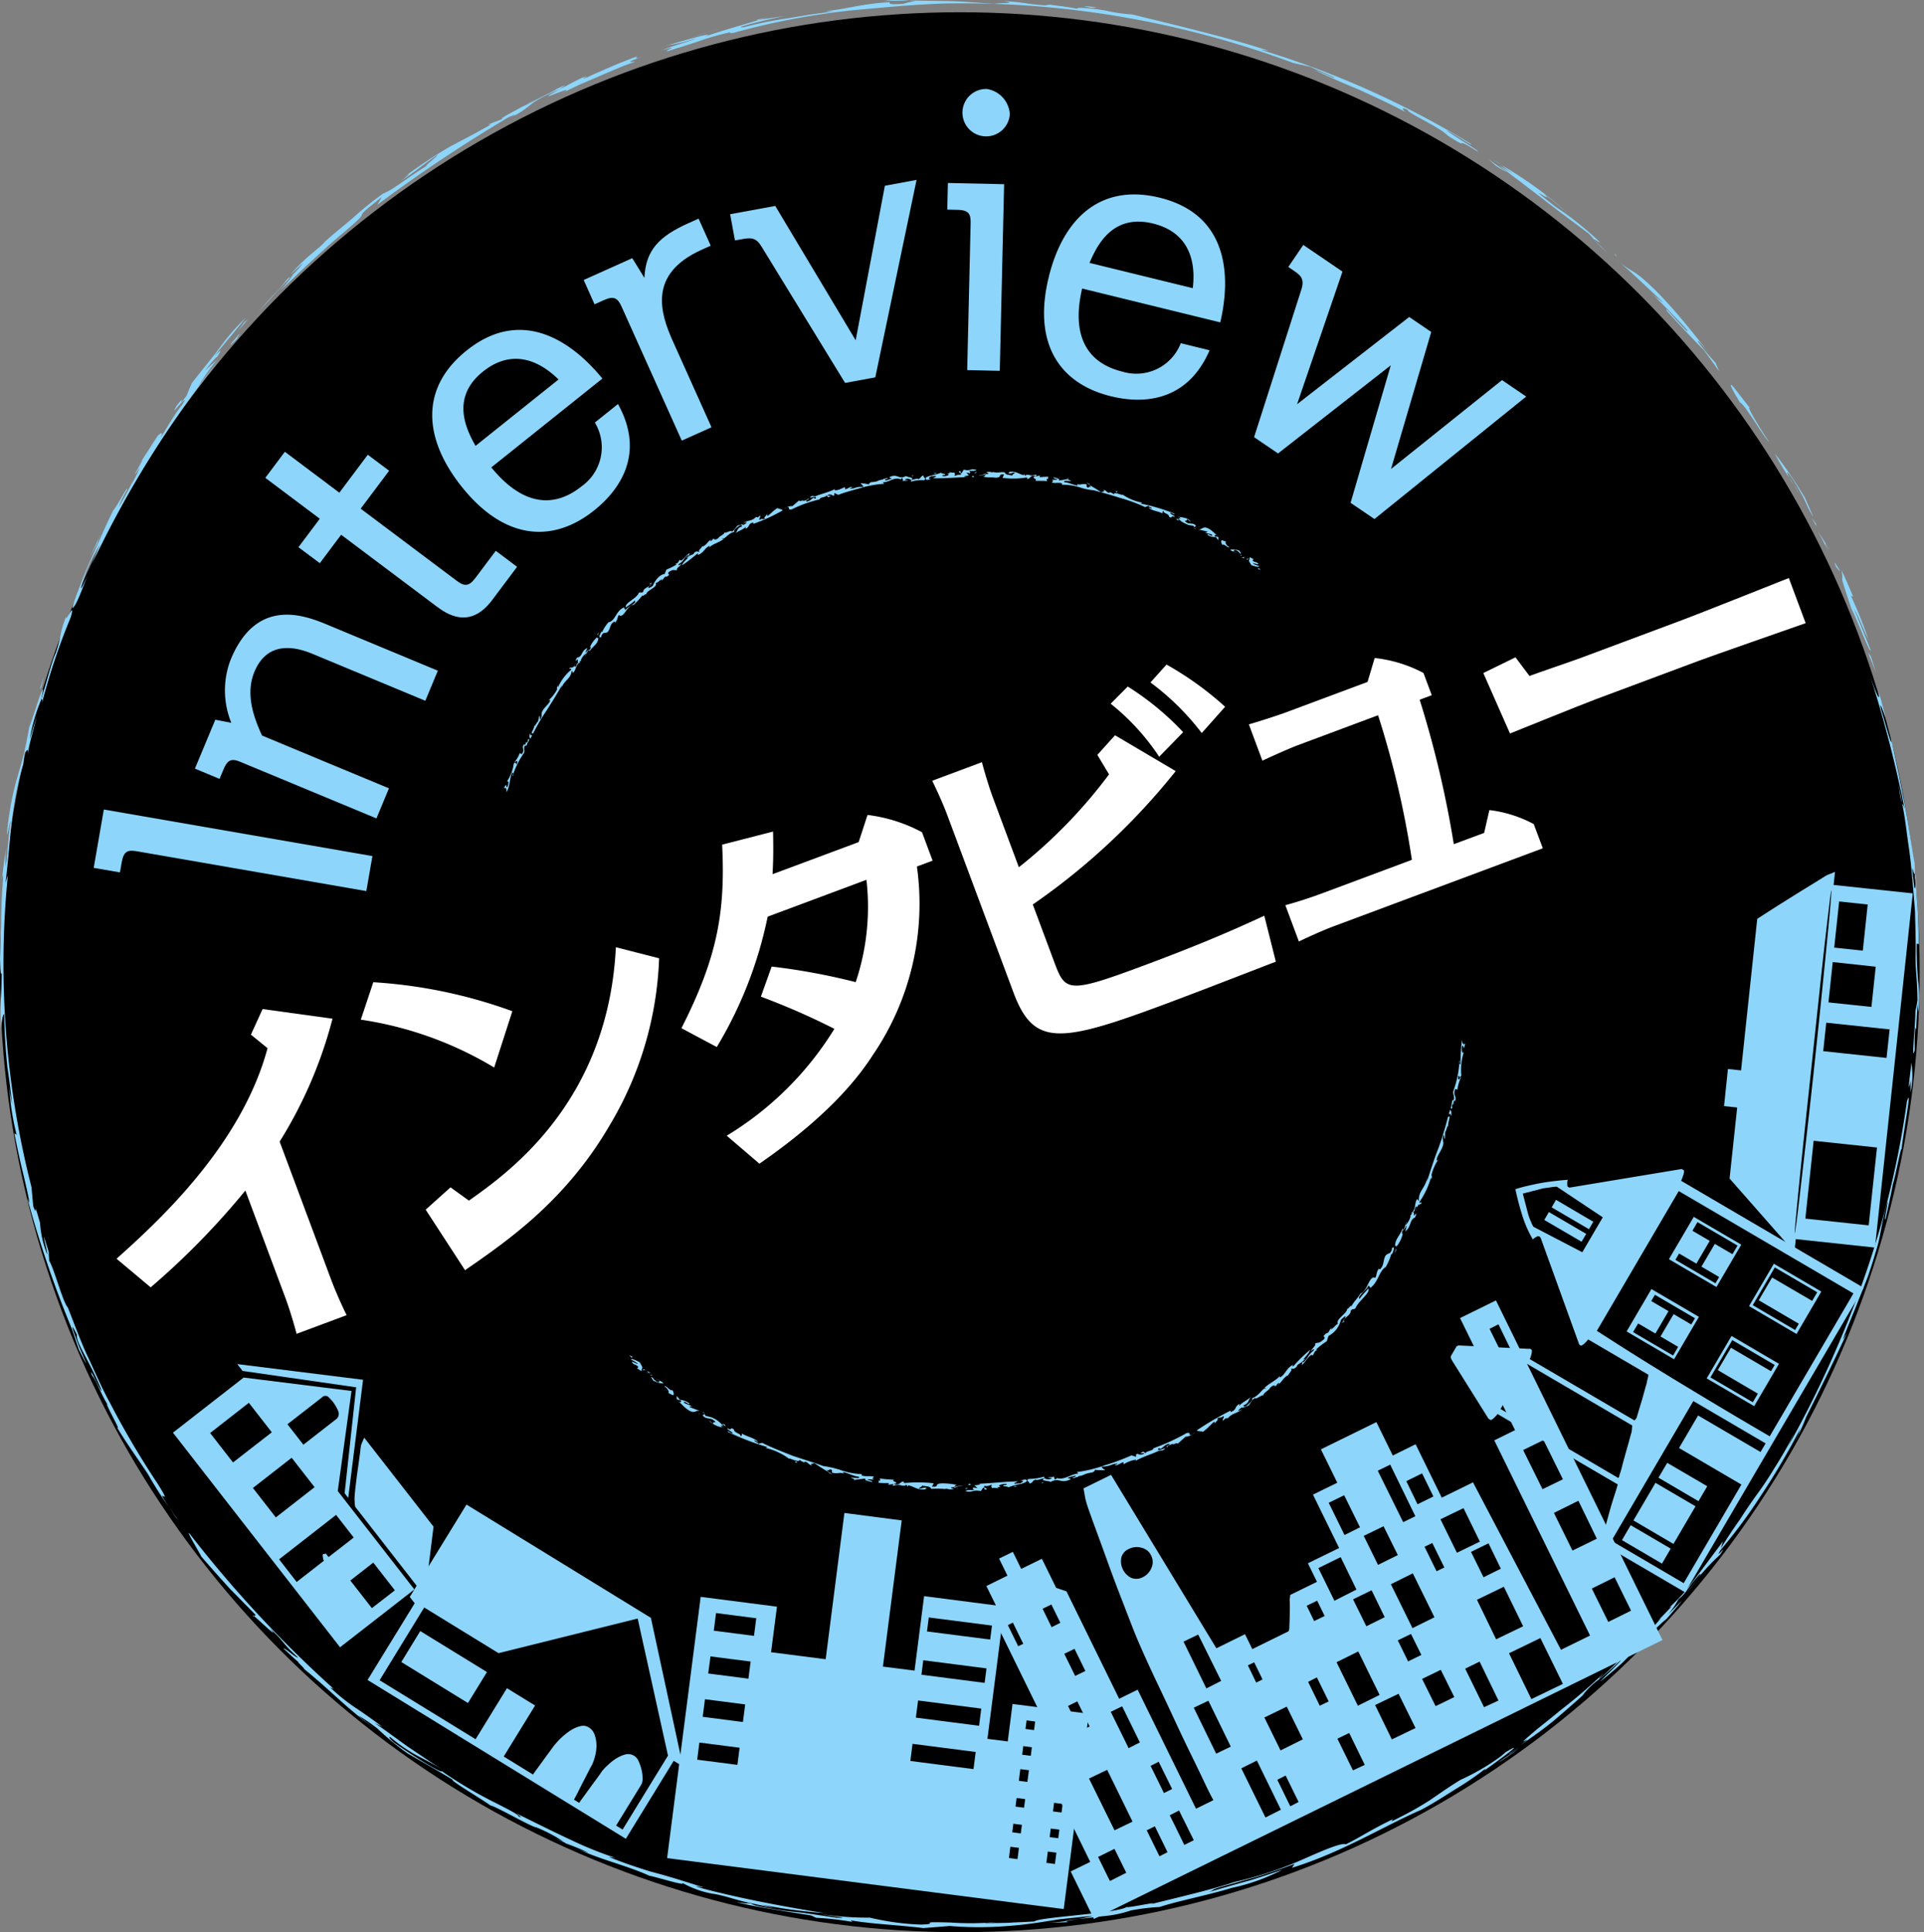 <svg height="148.943" viewBox="0 0 148.334 148.943" width="148.334" xmlns="http://www.w3.org/2000/svg" xmlns:xlink="http://www.w3.org/1999/xlink"><rect x="0" y="0" width="148.334" height="148.943" fill="#808080" stroke="none"/><clipPath id="a"><path d="m0 0h148.334v148.617h-148.334z"/></clipPath><circle cx="74" cy="74.944" r="74"/><g clip-path="url(#a)"><g fill="#8dd5fa"><path d="m8.005 62.4 20.707 3.59-.469 2.7-17.67-3.066c-.7-.123-1.035-.036-1.186.837l-.139.788-2.024-.349z"/><path d="m33.756 51.7-.964 2.319-8.571-3.564c-.818-.339-3.455-1.436-4.606 1.332-.713 1.714-.047 3.536.587 4.912l9.784 4.069-.964 2.319-10.444-4.34c-.659-.274-1-.264-1.343.554l-.308.739-1.9-.791 1.573-3.769 1.232.235a6.6 6.6 0 0 1 -.036-4.9c2.039-4.9 5.838-3.324 7.5-2.634z"/><path d="m28.356 35.053 1.644 1.234-2.194 2.924 7.4 5.553c.571.429.926.48 1.439-.205l1.577-2.1 1.644 1.234-1.919 2.558c-1.748 2.33-3.541 1.057-4.34.456l-7.307-5.486-1.644 2.193-1.648-1.234 1.646-2.193-4.2-3.153 1.508-2.01 4.2 3.153z"/><path d="m37.878 36.03c.807.964 3.535 4.2 6.97 1.449a3.681 3.681 0 0 0 1.013-4.908l1.784-1.427c2.148 3.878.07 6.675-1.826 8.191-3.278 2.622-6.992 2.228-10.22-1.812-2.87-3.591-3.325-7.544.379-10.506 5.218-4.174 9.569 1.088 10.464 2.164zm5.184-6.779c-.588-.554-2.969-2.893-5.823-.609-2.543 2.033-1.255 4.513-.577 5.728z"/><path d="m48.747 19.9.935 1.521c.089-2.168 1.182-3.222 3.37-4.206l.807-.362.936 2.084-.7.317c-4.168 1.871-3.183 4.9-2.212 7.065l2.972 6.617-2.293 1.029-4.635-10.318c-.293-.65-.578-.868-1.359-.517l-.73.328-.838-1.876z"/><path d="m59.77 15.874 6.2 10.355 2.251-11.911 2.443-.45-3.181 15.22-2.33.429-6.429-10.489c-.42-.707-.8-.724-1.5-.595l-.562.1-.371-2.021z"/><path d="m77.414 14.2-.335 14.386-2.511-.057.264-11.3c.015-.715-.121-1.031-1-1.052l-.8-.018.048-2.055zm.439-5.388a1.828 1.828 0 1 1 -1.781-1.955 2.092 2.092 0 0 1 1.781 1.953"/><path d="m83.428 22.241c-.271 1.227-1.166 5.36 3.106 6.406a3.676 3.676 0 0 0 4.5-2.191l2.223.544c-1.761 4.067-5.244 4.125-7.6 3.548-4.078-1-6.033-4.182-4.8-9.2 1.094-4.466 3.947-7.236 8.552-6.109 6.49 1.589 4.976 8.246 4.671 9.612zm8.532-.028c.08-.8.478-4.115-3.071-4.984-3.161-.775-4.341 1.759-4.89 3.035z"/><path d="m103.5 20.936-3.5 10.223 8.644-6.725 1.7 1.156-3.1 10.559 8.556-6.849 1.865 1.269-11.7 9.442-1.841-1.251 3.1-10.6-8.692 6.795-1.847-1.255 3.659-11.425c.253-.828-.125-1.085-.621-1.423l-.4-.272 1.155-1.7z"/><path d="m27.1 107.222-1.06 7.714 5.906 7.584-5.73 4.46-12.882-16.544 5.453-4.249zm-10.9 3.242 1.765 2.268 2.989-2.323-1.767-2.274zm10.647 5-.277-.363.888-8.161-8.758-1.263-.41-.528 9.7 1.209zm-7.347-.764 1.765 2.268 2.989-2.329-1.767-2.268zm2.017 5.5 1.355 1.745 2.1-1.639a.56.56 0 0 1 -.071-.234 1.924 1.924 0 0 1 -.023-.226c.007-.031.043-.054.11-.059a.367.367 0 0 0 .131-.034l.214.273 1.937-1.506-1.358-1.745zm3.839-12.479a.358.358 0 0 0 -.536 0l-2.658 2.067 1.227 1.577 2.463-1.919a.538.538 0 0 0 .212-.7 3.24 3.24 0 0 0 -.367-.644c-.075-.1-.187-.221-.341-.382m1.653 14.114 1.661 2.128 1.772-1.373-1.663-2.137zm6.416-4.151-.669 5.366-5.364-6.89a1.242 1.242 0 0 1 -.045-.345 2.526 2.526 0 0 1 -.007-.462c.019-.284.057-.64.111-1.085s.115-.881.176-1.316.115-.812.155-1.143a2.183 2.183 0 0 1 .09-.512l.208-.474z"/><path d="m31.59 123.1 4.374-7.121 14.218 8.733 2.473 11.456-.714-.436-3.691 6.011-19.913-12.243 3.634-5.914zm-2.324 6.423 7.4 4.543 2.417-3.932 2.17 1.335-2.417 3.931 2.257 1.389c.054-.082.164-.241.338-.478s.351-.478.536-.735.367-.5.539-.738.3-.4.385-.487a4.672 4.672 0 0 1 .456-.466 5.36 5.36 0 0 1 .647-.5 2.4 2.4 0 0 1 .73-.32.823.823 0 0 1 .654.079 1.09 1.09 0 0 1 .471.59 2.558 2.558 0 0 1 .136.785 3.094 3.094 0 0 1 -.1.816 3.87 3.87 0 0 1 -.24.706c-.065.1-.162.286-.293.545s-.27.53-.416.81-.28.557-.413.816-.223.428-.273.512l.406.25c.047-.083.162-.244.334-.478s.351-.482.536-.737.367-.5.539-.731.289-.41.354-.509a4.713 4.713 0 0 1 .466-.481 3.848 3.848 0 0 1 .647-.5 2.515 2.515 0 0 1 .693-.3.868.868 0 0 1 1.016.539 3.813 3.813 0 0 1 .221.647 2.679 2.679 0 0 1 .079.672.9.9 0 0 1 -.1.471l-1.941 3.158.5.305 3.5-5.7-2.338-10.566-10.728 2.669-5.729-3.52zm8.278-.633-1.467 2.387-5.138-3.16 1.461-2.387z"/><path d="m54.02 123.092 5.88.757-.453 3.512 4.209.54 1.444-11.275 4.419.573-1.448 11.269 2.437.31.737-5.741 6.193.8-1.31 10.2 1.565.2.37-2.888 5.881.753-1.933 15.058-30.579-3.927zm-.1 11.231-.169 1.321 3.1.4.17-1.321zm.431-3.339-.174 1.355 3.1.4.174-1.355zm.425-3.3-.176 1.316 3.1.4.172-1.321zm.429-3.342-.175 1.358 3.1.4.174-1.358zm15.149 10.08-.169 1.321 4.868.627.171-1.321zm.427-3.341-.17 1.321 4.872.627.169-1.323zm.4-3.1-.14 1.114 4.87.629.144-1.116zm.424-3.3-.137 1.078 4.871.625.138-1.078zm6.29 17.676-.111.87.661.083.11-.87zm.23-1.775-.086.659.661.087.085-.662zm.252-1.984-.085.661.66.086.086-.661zm.287-2.225-.117.9.66.082.119-.9zm.228-1.776-.086.663.662.087.086-.66zm.254-1.984-.086.662.661.089.086-.661zm1.637 10.113-.111.871.659.087.114-.872zm.228-1.772-.086.661.661.083.087-.662zm.256-1.983-.087.662.662.082.084-.661zm.284-2.224-.115.9.661.082.115-.9zm.226-1.778-.083.662.662.086.082-.661zm.257-1.982-.086.661.659.083.087-.661z"/><path d="m84.054 143.524-4.543-9.259 1.427-.7-4.058-8.281.266-.791-1.1-2.235 1.625-.8-.645-1.316 1.062-.517.645 1.313 1.594-.78 1.1 2.24.794.269 4.062 8.281 1.425-.7 4.5 9.174 1.341-.658c-.164-.289-.4-.756-.7-1.389s-.645-1.355-1.029-2.135c-.392-.8-.8-1.655-1.213-2.546s-.811-1.742-1.192-2.54-.717-1.515-1.008-2.158-.5-1.118-.631-1.427c-.176-.4-.392-.936-.651-1.608s-.535-1.39-.832-2.155-.591-1.558-.882-2.365-.561-1.544-.809-2.221-.46-1.255-.629-1.74a8.832 8.832 0 0 1 -.295-.949l-.143-.8 2.124-1.042 8.12 13.368 2.207-1.085.564 1.147 2.769-1.359c.018-.007.038-.036.056-.1a.423.423 0 0 0 .029-.153c0-.043 0-.178.012-.4s.013-.455.018-.7.009-.478.006-.7-.009-.36-.018-.425a.78.78 0 0 0 .036-.206c.007-.085.018-.131.036-.142l2.041-1-.7-1.429 2.407-1.175-2.017-4.117 1.875-.919-1.264-2.572 4.279-2.1 1.264 2.576 1.761-.868 2.016 4.117 2.407-1.181 6.784 12.909 2.24-1.1-7.383-15.046 1.6-.787-4.24-8.639 2.77-1.36 12.839 26.18-43.832 21.5-1.795-3.665zm-5.554-16.624.39-.188-.8-1.632-.386.193zm2.576-1.47.674-.338-.692-1.41-.678.33zm2.216 7.994.714-.341-.95-1.934-.715.354zm-.4-4.237.786-.38-.837-1.707-.789.384zm3.034 11.9 1.39-.669-1.957-3.991-1.4.67zm-.355 3.911 1.262-.637-.912-1.843-1.262.625zm1.647-23.369a1.045 1.045 0 0 0 .892-.056 1.347 1.347 0 0 0 .659-.705 1.1 1.1 0 0 0 -.02-.963 1.085 1.085 0 0 0 -.747-.6 1.348 1.348 0 0 0 -.963.09 1.016 1.016 0 0 0 -.59.67 1.438 1.438 0 0 0 .769 1.566m-.205 13.125.867-.443-1.367-2.782-.877.424zm2.379 8.335.62-.317-.977-1.995-.627.31zm.343-4.876.632-.31-1.036-2.1-.625.316zm1.572 4 .73-.365-1.137-2.287-.715.365zm1.7-12.063 1.14-.583-1.771-3.569-1.129.546zm.755 5.026 1.127-.539-1.726-3.539-1.127.539zm3.088-5.478.487-.241-.643-1.318-.487.232zm.713 10.4 1.189-.6-1.852-3.788-1.2.6zm1.913-.864.642-.331-1-2.037-.642.325zm-.75-4.306 1.717-.854-1.239-2.52-1.725.837zm2.59-9.971.81-.391-.578-1.18-.806.391zm.433 6.525.686-.33-.91-1.852-.674.343zm1.908-13.158 1.194-.594-1.22-2.471-1.193.581zm-.779 5.068 1.7-.863-1.218-2.5-1.717.846zm1.808 8.09 1.676-.83-1.643-3.352-1.676.83zm-.379 4.983.911-.422-1.2-2.459-.911.439zm1.033-11.107 1.415-.7-1.009-2.075-1.43.7zm.9-4.731 1.527-.756-1.1-2.223-1.527.741zm1.065 13.452 1.826-.877-1.307-2.64-1.808.868zm.875-16.746.938-.458-1.938-3.977-.958.469zm.38 10.733 1.022-.5-.8-1.613-1.017.492zm.338-2.563 1.693-.838-1.668-3.385-1.692.838zm.39-9.55 1.221-.6-.872-1.781-1.216.6zm1.466 5.163.6-.288-.928-1.888-.6.288zm-.074 10.4 1.441-.7-1.042-2.1-1.44.7zm1.644-11.825 1.768-.857-1.26-2.581-1.777.857zm2.091 11.906 1.111-.515-1.454-3-1.111.545zm-.04-10.016 1.336-.661-.952-1.956-1.349.661zm1.672-16.7.678-.339-1.2-2.461-.685.346zm2.017 26.092 2.43-1.173-1.736-3.532-2.418 1.173zm-2.718-4.61 2.083-1.005-1.488-3.046-2.072 1.005zm3.577-11.571 1.571-.763-1.494-3.025-1.571.771zm2.309 4.732 1.878-.916-1.42-2.924-1.887.935zm2.761 5.5 1.756-.869-1.269-2.574-1.756.87z"/><path d="m123.28 119.52c0-.052.025-.165.061-.349a1.516 1.516 0 0 1 .094-.33c.043-.164.125-.455.248-.872s.248-.866.377-1.344.266-.924.4-1.334.219-.7.261-.864l-9.262-5.427a1.692 1.692 0 0 1 -.232.252.786.786 0 0 1 -.29.215l-.089-.055-.09-.051-2.815-4.494c-.093-.16-.118-.284-.068-.367s.111-.19.194-.329.146-.255.194-.334c.059-.1.178-.14.356-.117l5.295.257c.01-.02.046-.014.107.022s.083.064.076.082a.9.9 0 0 1 -.04.342 1.447 1.447 0 0 1 -.118.341l8.08 4.732a.765.765 0 0 1 .079-.1.577.577 0 0 0 .075-.1c.027-.09.08-.257.151-.5s.151-.5.234-.775.155-.548.227-.805.122-.444.161-.555a4.25 4.25 0 0 1 .094-.433c.039-.168.05-.25.032-.265l-4.63-2.715a1.7 1.7 0 0 1 -.228.255.771.771 0 0 1 -.293.216.275.275 0 0 1 -.108-.025.239.239 0 0 1 -.071-.081l-2.962-8.195a.537.537 0 0 0 -.1-.106.274.274 0 0 1 -.107-.02.9.9 0 0 0 -.205.1.775.775 0 0 0 -.193.15 8.846 8.846 0 0 1 -.823-1.883c-.212-.676-.384-1.342-.521-1.991.3-.1.631-.187.992-.27s.724-.16 1.082-.223.717-.107 1.066-.147.649-.068.9-.084a.6.6 0 0 0 -.039.242 1.117 1.117 0 0 0 .009.23.109.109 0 0 0 .041.067l.032.018c.081.045.126.059.139.037l8.6-1.426.09.053.09.056a.881.881 0 0 1 -.072.4 2.533 2.533 0 0 1 -.153.4l14.072 8.245-13.757 23.482-6.175-3.614zm1.486-5.591c.013-.02.031-.05.052-.09.036-.061.045-.1.026-.109a5.726 5.726 0 0 0 .219-.728q.129-.49.282-1.034c.1-.361.2-.692.279-.992s.14-.5.165-.594c.014-.072.03-.24.047-.5l-8.109-4.752-2.038 3.48zm-2.776-17.4 1.579-2.694-3.538-2.356a1.968 1.968 0 0 0 -.45.041c-.28.038-.5.067-.643.09l-1.535.4.4 1.536a4.038 4.038 0 0 0 .224.617 2.133 2.133 0 0 0 .193.4zm-2.576-3.1 2.878 1.684-.358.606-2.874-1.679zm.55-.94 2.876 1.688-.336.575-2.876-1.684zm9.768 14.237q3.315 2.014 6.707 3.99l6.454-11.013-13.467-7.889-6.313 10.772q3.3 2.137 6.619 4.14m.075 15.312 4.45-7.6-4.809-2.818 1.47-2.509 4.813 2.816.392-.663-5.572-3.264-6.311 10.772zm-4.088-4.471 3.087 1.809-.672 1.154-3.087-1.81zm1.6-18.2 3.663 2.142-1.916 3.269-3.659-2.145zm1.671 5.122.39-.667-1.36-.8 1.01-1.723 1.362.8.284-.482-3.087-1.807-.284.483 1.333.778-1.012 1.725-1.331-.778-.39.667zm-1.358 9.814 3.087 1.81-1.7 2.9-3.087-1.811zm.906-1.542 3.085 1.805-.674 1.153-3.087-1.811zm2.046-18.961 3.662 2.142-1.915 3.269-3.663-2.146zm1.671 5.122.284-.482-1.362-.8 1.028-1.754 1.362.793.392-.663-3.088-1.81-.391.667 1.333.778-1.028 1.756-1.333-.78-.283.487zm1.24 4.059 3.659 2.148-1.912 3.265-3.663-2.142zm1.641 5.11.39-.663-3.088-1.812 1.014-1.725 3.084 1.808.284-.482-3.267-1.916-1.684 2.874zm1.621-10.677 3.661 2.146-1.912 3.269-3.663-2.146zm1.641 5.111.284-.485-3.088-1.808 1.028-1.754 3.088 1.8.392-.663-3.271-1.915-1.7 2.91z"/><path d="m138.45 95.517-.106 1.012-5-5.682.586-5.474-1.012-.112.3-2.859 1.012.11 1.247-11.684c.785-.505 1.452-.936 2.009-1.283s1.129-.71 1.718-1.071 1.077-.661 1.454-.9a1.831 1.831 0 0 1 .39-.193 4.271 4.271 0 0 0 .426-.179l-.107 1.013 6.1.649-2.912 27.306zm2.66-26.4q-.111.891-.333 2.792c-.146 1.262-.314 2.782-.5 4.549q-.28 2.61-.577 5.4c-.2 1.858-.392 3.663-.577 5.4s-.341 3.253-.465 4.522-.211 2.2-.261 2.793-.041.646.032.161c.1-.647.218-1.641.371-2.976s.33-2.85.521-4.547.39-3.475.587-5.333q.3-2.826.556-5.374c.172-1.695.323-3.217.453-4.554s.219-2.334.264-2.987c.032-.489.005-.438-.068.148m2.956 25.345.64-6-4.883-.521-.64 6zm1.377-12.906.237-2.2-4.885-.516-.234 2.194zm-1.165-3.932.331-3.1-3.314-.358-.331 3.109zm-.665-4.338.377-3.558-2.2-.234-.381 3.558z"/><path d="m144.632 51.852-.388-1.232-.232-.345z"/><path d="m142.874 45.986c-.294-.676-.565-1.361-.9-2.016.237 1.274-.333-.331.758 2.939.542 1.084 1.479 3.579 1.484 3.206-.3-.817-.806-1.989-1.278-3.184.3.472.792 1.763 1.1 2.35a30.105 30.105 0 0 0 -1.338-3.351z"/><path d="m141.559 43.708c.134.162.271.332.3.283-.136-.167-.649-1.116-.3-.283"/><path d="m140.967 42.509c-.577-1.267.11-.031.067-.162-.289-.449-.55-.91-.866-1.341.3.485.531 1 .8 1.5"/><path d="m138.3 37.376-.35-.554a2.586 2.586 0 0 0 .35.554"/><path d="m136.82 34.938a15.8 15.8 0 0 0 1.126 1.885l-.035-.082c-.358-.716.148-.143.774.987.687 1.162.489 1.135 1.121 2.121l-.648-1.473a35.377 35.377 0 0 0 -2.338-3.438"/><path d="m138.3 37.376.393.645a4.28 4.28 0 0 0 -.393-.645"/><path d="m139.675 39.933.362.622-.028-.18z"/><path d="m134.148 31.026c.387.125 1.906 2.806 2.233 3.036-1.036-1.567-1.77-2.882-1.459-2.6l-1.284-1.641c-.467-.511-.059.284.51 1.209"/><path d="m132.057 27.5c-.1-.1-.211-.215-.33-.352a3.738 3.738 0 0 0 .33.352"/><path d="m124.639 20.047c1.263 1.015 2.393 2.175 3.6 3.264a5.521 5.521 0 0 1 -1.076-.88c.757.763 1.188 1.189 1.575 1.595s.756.762 1.344 1.429c.224.515-2.109-2.32-1.542-1.451.838.925 2.11 2.289 2.839 3l1.16 1.613-.274-.646a19 19 0 0 1 -1.354-1.63c-.1-.25.428.366.8.793-.825-.983-2.149-2.789-3.98-4.655-1.969-1.936-1.7-1.288-3.092-2.427"/><path d="m124.64 19.757-.178-.266.094.226z"/><path d="m120.465 16.494 2.027 1.519a3.506 3.506 0 0 1 .4.456c-.047-.1.509.3.453.2a24.41 24.41 0 0 0 -3.476-2.772c-2.823-2.217.189.022-.831-.952.794.623.832.634 1.895 1.544a30.571 30.571 0 0 0 -5.147-3.75 10.6 10.6 0 0 0 1.035.77l-1.242-.771c.584.487 1.148.9 1.89 1.464l2.994 2.294"/><path d="m123.9 19.422a9.3 9.3 0 0 1 -1-.941 4.942 4.942 0 0 0 1 .941"/><path d="m115.15 12.311c.126.1.346.242.638.426-.142-.106-.329-.235-.638-.426"/><path d="m116.226 13.3-1.457-1.01.529.46a7.363 7.363 0 0 0 .928.55"/><path d="m51.489 3.482a10.111 10.111 0 0 0 2.125-.525c-.128.152-1.849.586-2.607.933 1.728-.518 0 .112.465.056.959-.3 1.653-.514 2.359-.753a20.5 20.5 0 0 1 2.486-.711c-.1.051-.054.084.227.052a56.325 56.325 0 0 1 9.335-1.758c2.427-.21 4.221-.408 6.902-.506a73.226 73.226 0 0 1 26.928 4.587l1.326.294c.4.221 2.087.857 1.793.861a16.12 16.12 0 0 0 -1.506-.626c.916.44 2.141.991 3.433 1.517 1.266.582 2.584 1.183 3.652 1.762-.229-.162-.5-.5.154-.173-.269.1 2.543 1.364 3.032 1.947 2.043 1.316.171-.11 2.319 1.24.294.035-2.047-1.319-2.392-1.638.73.329 1.944 1.235 1.911 1.063a70.2 70.2 0 0 0 -16.28-7.28l.663.09c-3.031-1.01-8.045-2.187-10.527-2.8a12.257 12.257 0 0 1 -2.05-.3c-1.175-.205-2.384-.273-2.16-.137-.794-.15-1.039-.169-2.177-.322l-.319.058c-1.626-.113-1.356-.213-3.224-.331 1.214.2-.145.111-.691.213-1.066-.071-2.226-.171-3.358-.21l-3.2-.049a5.874 5.874 0 0 0 .992.088 3 3 0 0 0 -1.411.162c-1.246.108-1.131-.041-1.078-.116-2.3.12-3.287.543-5 .684l.62.028-1.7.23-1.645.274a31.512 31.512 0 0 0 -3.5.7c-1.258.148 2.052-.65 3.117-.858l-1.994.3c-1.072.357-2.885.822-4.188 1.31 1.221-.539-1.964.4-2.83.643"/><path d="m58.507 1.529c.3-.1.568-.172.722-.215l-.852.2c-.031.027.025.029.13.018"/><path d="m51.489 3.482c-.01 0-.05.006-.057 0-.241.094-.158.07.057 0"/><path d="m66.217.74-.337.035-.422.052z"/><path d="m68.112.074 2-.039a8.382 8.382 0 0 0 -2 .039"/><path d="m84.049.593c.49.039.215-.032.563-.019-1.006-.13-1.35-.128-.563.019"/><path d="m55.7 2.166c-.648.149-1.274.379-1.911.566l-.694.233c.868-.264 1.725-.575 2.6-.8"/><path d="m21.552 22.414c.672-.56 1.418-1.334 2.25-2.092s1.691-1.562 2.515-2.249c3.017-2.526.172-.572 3.122-2.882l-.352.6a113.955 113.955 0 0 1 10.158-6.775c.268-.1.868-.374.027.114 2.206-1.166.948-.993 4.022-2.32-2.761 1.47.993-.286.286.229l-.434.224 1.514-.728 1.6-.686c1.045-.451 2.007-.869 2.673-1.073.033-.085-1.156.215.609-.407-.719.235-.459.061-.419-.028-.911.343-1.607.623-2.206.886s-1.114.473-1.64.736c-1.041.324.665-.3-.375.023-.476.211-.93.471-1.392.713-1.046.462 1.037-.584-.593.154-.154.154-1.473.754-2.7 1.421l.343-.216c-.931.532-2.289 1.2-1.759 1.089-.393.156-.8.3-1.183.465l.238-.02c-1.269.725-2.169 1.181-3.156 1.707a37.035 37.035 0 0 0 -3.53 2.337c.751-.514.114.024-.265.328 1.309-.88 1.56-1.156 2.792-2.011.239-.036-1.806 1.469-.263.519-1.741.965-3.067 2.153-3.9 2.45a26.254 26.254 0 0 0 -2.234 1.794c-.622.553-1.291 1.058-2.2 1.867l.029-.076c-.2.442-1.561 1.234-2.711 2.644.316-.289.618-.593.945-.871a8.32 8.32 0 0 1 -1.05 1.148c.05-.087.05-.087-.174.088a9.875 9.875 0 0 1 -1.078 1.243c-.525.551-1.012 1.15-1.121 1.282.771-.855 1.715-1.9 2.647-2.876a6.184 6.184 0 0 1 -1.037 1.249"/><path d="m41.22 7.652c-.229.121-.444.27-.665.406.276-.157.52-.31.665-.406"/><path d="m14.374 30.522c-.939 1.21.158-.4-.737.726-.4.669-.115.324.178-.02.309-.333.625-.663.221-.018-.6.724-1.336 2.06-1.685 2.574.325-.608-.035-.367-.217-.158l-1.583 2.458c1.376-2.058-1.03 1.806.229-.042a7.947 7.947 0 0 1 -.647 1.272c-.327.641-.719 1.357-.977 1.752a7.311 7.311 0 0 1 .649-1.31c.128-.51-.815 1.343-1.09 1.6-.255.533-.646 1.358-1.046 2.281s-.891 1.9-1.22 2.8c-.7 1.779-1.164 3.04-.608 2.116.369-.718.572-1.374.9-2.179-1.015 2.219-.15-.046-.116-.26a13.161 13.161 0 0 1 1.088-2.163l-.622 1.532a80.672 80.672 0 0 1 9.819-15.761c-.574.665-1.1 1.366-1.625 2.07a16.3 16.3 0 0 1 1.452-2.062c-.319.294-.661.571-.963.881.473-.595.933-1.162.94-1.072.529-.768.22-.473-.188-.085 1.239-1.541 1.479-1.761 2.424-2.962a16.689 16.689 0 0 0 -2.03 2.335c-.448.61-.97 1.233-2.137 2.711z"/><path d="m18.808 24.869-.458.647.782-.928z"/><path d="m18.3 26.084c-.059 0 .235-.381.18-.375-1 1.152-.836 1.054-.18.375"/><path d="m7.775 41.147-.833 1.792.6-1.14c-.053.009.138-.427.237-.652"/><path d="m3.24 54.192a48.69 48.69 0 0 1 2.215-6.607c.41-1.467-.469.572-.35-.078-.562 1.433-.3 1.326-.807 2.832-.274.526-.7 2.212-1.15 3.658.092-.166.141-.151.092.195"/><path d="m.835 63.294c-.22 1.236-.227 2.506-.41 3.485a7.211 7.211 0 0 1 .114-1.642 25.943 25.943 0 0 0 -.385 2.718c.018-.117.1-.6.092-.22-.13 1.68-.129 2.155-.146 2.754s-.036 1.323-.1 3.511c.027.632.025 1.257.134 1.149-.034 2.483-.127 1.232-.073 4.22.045-.118.116-1.106.259-1.09.047 2.1.165 3.178.246 4.058.129.877.238 1.562.348 2.9-.047-.3-.127-.649-.206-1.373a19.559 19.559 0 0 0 .574 3.71l-.18-.118c.146.677.323 1.6.552 2.564s.478 1.961.624 2.822l-.167-.365a82.668 82.668 0 0 0 3.447 10.1l.521 1.542c.929 1.859.5.921.045-.157-.414-1.1-.865-2.321-.19-.962-.116.546.924 1.929 1.826 4.107.368 1.06-1.061-2.139-.658-.964.364.4.539 1.139 1.181 2.219-.25-.177 1.212 2.336.712 1.721.753 1.272 1.635 2.466 2.442 3.7a25.47 25.47 0 0 0 1.582 2.477c-1.318-1.989.532.43-.891-1.83a66.069 66.069 0 0 1 -3.677-6.247c-.659-1.188-1.187-2.476-1.772-3.695-.552-1.234-1-2.473-1.45-3.6-.392-.422-1.032-2.941-1.443-3.622.017-.124-.047-.487-.017-.62-.915-2.992.107.737-.172.027a7.466 7.466 0 0 1 -.508-2.3c-.613-2.156-.131-.221-.527-1.3l-.136-1.473a69.422 69.422 0 0 1 -1.82-24.031c-.071.195-.122.393-.18.591.43-3.585.411-6.066 1.369-9.147l.121-1.092c-.063.6.323-.568.21.374.144-.971.474-1.968.7-2.958l-.526 1.724a13.613 13.613 0 0 1 .847-2.956c.315-1.31.149-.943-.135-.179-.262.771-.628 1.944-.758 2.219-.647 3.755-1.128 3.681-1.624 7.319-.266 2.254.146-.222.2-.07"/><path d="m2.044 58.74c.034-.225.061-.4.082-.545-.028.189-.055.366-.082.545"/><path d="m13.019 116.159c.16.233.333.518.6.874.241.269-.129-.172-.6-.874"/><path d="m3.149 54v.008.027z"/><path d="m3.376 52.173-.312.966.11-.152z"/><path d="m19.532 124.609.056-.039c-.076-.053-.12-.068-.056.039"/><path d="m42.739 141.643-.566-.279c.175.1.376.193.566.279"/><path d="m109.65 139.464c.836-.439 1.759-1.042 2.638-1.592a21.7 21.7 0 0 0 2.233-1.535l-.075.133c.827-.574 3.461-2.495 1.653-1.416l-.391.331a17 17 0 0 1 -3.1 1.809c-.955.583-1.671 1.1-2.38 1.58a24.618 24.618 0 0 1 -2.319 1.314c-.767.414-.678.289-.474.122-1.8.861-2.434 1.344-3.667 1.954-.359-.134-1.761.472-3.439 1.216a28.6 28.6 0 0 1 -5.167 1.694c-1.773.6-4.208 1.151-6.519 1.73 1.221-.357-2.206.4-1.72.158-.6.535-6.787.8-7.179 1.153-1.615.088-1.648.074-1.743.087s-.253.027-2.119.043a5.131 5.131 0 0 1 .877-.079 21.808 21.808 0 0 1 -3.489.03c-2.985-.082-.505.1-2.285.16a19.985 19.985 0 0 1 -3.926-.537 22.97 22.97 0 0 1 -3.646-.259c.368.1 2.475.346 1.084.265-1.793-.253-2.506-.383-3.2-.445a24.242 24.242 0 0 1 -3.023-.49c-1.636-.558 3.308.709.429-.075a39.074 39.074 0 0 0 4.872.658c-2.835-.45-6.276-1.082-9.315-1.879-1.677-.476.884.139-.432-.233-1.478-.481-2.622-.819-3.7-1.1-1.064-.337-2.055-.656-3.2-1.13l.519.084a28.855 28.855 0 0 1 -3.4-1.371c-1.4-.648-2.932-1.421-4.228-2.053.3.224.495.37.146.218.079-.1-.815-.555-2.035-1.172a32.9 32.9 0 0 1 -3.877-2.315c.11.251-2.27-1.181-3.691-2.218-.468-.408-.322-.384-.289-.413a12.187 12.187 0 0 0 2.275 1.541c.553.289 1.045.532 2.012 1.12-.813-.478-1.84-1.191-2.854-1.869-1-.7-1.939-1.429-2.637-1.869l.595.285c-1.047-.779-1.524-1.1-2.014-1.426a14.357 14.357 0 0 1 -1.993-1.6c.087.038.174.075.266.107a90.987 90.987 0 0 1 -11.123-11.98c-.292-.264.88 1.641.907 1.769.863 1 1.561 1.777 2.208 2.489l2 2.036-.129.079c.358.295 2.107 1.965 1.224.959 1.211 1.107.781.975 2.172 2.245-.221 0-1.022-.782-1.127-.7.411.365.8.756 1.227 1.1-.426-.308.691.7.278.406 2.364 1.923 3.114 2.894 5.656 4.767-.461-.358-.929-.707-1.365-1.1a14.584 14.584 0 0 1 1.462 1.007 20.094 20.094 0 0 0 2.31 1.9c1.2.707 1.892 1.072 3.5 2.044-.425-.076 2.607 1.724 2.874 1.967.428.062 3.228 1.693 3.527 1.684a12.1 12.1 0 0 1 2.108 1.1c-.136-.05-.409-.172-.695-.3.3.147.6.3.906.429-.1-.02-.068.007-.178-.037a17.305 17.305 0 0 1 1.912.782 7.479 7.479 0 0 1 -1.083-.4c2.178 1 3.964 1.344 5.775 2.169.4.048 3.026.878 2.512.532a7.457 7.457 0 0 0 2.321.845c1.15.163 2.153.642 3.674.852-2.018-.279-.017.041-1.788-.194 1.331.335 3.349.641 5.7 1.013.236.074.22.115.459.19a22.68 22.68 0 0 1 2.752.315l-.1-.115c1.6.279 3.857.371 5.59.593l2.039-.163a26.813 26.813 0 0 0 4.481 0c1.523-.1 2.962-.361 4.024-.524.993-.093 2.473-.276 2.476-.225l-1.063.213 2.27-.259a8.451 8.451 0 0 0 1.764-.4 16.336 16.336 0 0 1 2.214-.267c1.456-.477 3.667-.894 5.567-1.47a15.49 15.49 0 0 0 3.917-1.406c-.589.2-1.441.495-2.439.8-1.006.277-2.147.6-3.285.935.591-.217.1-.146.943-.4l2.873-.809c.857-.273 1.714-.552 2.827-.97l-.187.3c3.926-1.225 7.1-3.238 10.037-4.506"/><path d="m80.606 148.21c.579-.016 1.161-.006 1.739-.044l-.19-.072a14.159 14.159 0 0 1 -1.549.116"/><path d="m82.154 148.093 1-.179c-.377.049-.738.1-1.048.161z"/><path d="m115.522 135.86a18.063 18.063 0 0 0 1.554-1.055c-.4.287-1.258.806-1.554 1.055"/><path d="m117.141 134.671c-.239.16-.473.327-.723.472l-.091.091c.281-.175.548-.368.814-.563"/><path d="m145.368 93.992c.188-.9.4-1.8.567-2.708.17-.459.749-3.536.652-2.522.171-1.641.867-5.152.431-3.87a70.346 70.346 0 0 1 -3.229 13.421 83.48 83.48 0 0 1 -6.089 13.464c.242-.439.453-.895.664-1.351a30.74 30.74 0 0 1 -1.563 2.745c-.469.786-.925 1.45-1.381 2.077s-.87 1.244-1.3 1.913c-.463.648-.935 1.352-1.451 2.193l.165-.536-1.954 2.613c-.326.432-.657.864-1.009 1.292a16.582 16.582 0 0 1 -1.192 1.215l.21-.114-1.028 1.073.192-.159a29.867 29.867 0 0 1 -2.962 3.03c-.12.034.515-.548.858-.912a12.682 12.682 0 0 0 -1.01 1.019c-.4.4-.847.843-1.311 1.263-.765.619-.048-.073.034-.183a42.718 42.718 0 0 1 -3.391 2.908c-.937.793-1.824 1.424-2.806 2.336-.177.194.842-.5-.249.334 1.02-.713 1.947-1.355 2.78-2.07s1.64-1.418 2.476-2.181c-.152.143-.316.274-.478.406 1.173-1.385 1.069-.848 3.12-2.882-.47.611-1.417 1.436-1.745 1.821.654-.519 1.2-.986 1.67-1.415.457-.446.839-.858 1.2-1.24.722-.766 1.362-1.41 2.19-2.147l-.159.186c.352-.346.913-1.036 1.4-1.611-.194.161-.71.7-1.068 1.053a6.536 6.536 0 0 0 .8-1.17c.676-.543.694-.9 1.611-1.9.4-.3-.644.939-.922 1.37l.983-1.307a17.928 17.928 0 0 1 1.538-1.609c.7-1.07-.492.555.028-.338a39.977 39.977 0 0 0 3.12-4.21 53.406 53.406 0 0 0 3.262-5.606c-.524.993-.085.407-.755 1.594a12.129 12.129 0 0 0 .98-2.041c1.018-2.017 2.277-4.587 3.154-6.5l-.32.528c.291-.838.748-1.855 1.211-3.056.238-.6.506-1.232.754-1.909.228-.684.458-1.4.676-2.156l-.022.061c.307-.961.321-1.851.834-3.616-.032.521-.3 1.476-.17 1.406"/><path d="m147.3 83.18v1.026a6.216 6.216 0 0 0 .058-2.286c-.062.753-.228 1.724-.174 1.864a1.67 1.67 0 0 0 .114-.6"/><path d="m146.835 62.361c-.1-.4-.126-.279-.191-.446.231 1.081.348 2.246.518 3.393s.26 2.295.35 3.359c.044.532.086 1.043.125 1.525.013.482.024.935.035 1.349.018.828.026 1.5.016 1.938-.028 1.484.125 1.758.142 3.636-.039.281-.1.56-.162.839.015 1.013-.336 4.086-.056 3.011.025-.111-.035-.888.057-1.747l.06.144.106-1.994.046.641a9.435 9.435 0 0 0 0-2.4 28.1 28.1 0 0 1 -.108-2.86l.174.019c-.036-1.119-.063-1.961-.107-2.768-.067-.807-.119-1.58-.147-2.569 0 0-.089-.009-.023.369.022.369-.008.852-.081.6-.412-3.355.146.516.023-1.847-.267-1.421-.523-3.5-.942-5.389-.336-1.9-.776-3.619-.887-4.412.188 1.348-.31-.6-.775-2.143-.147-.724.243.461.367.7-.193-.725-.323-1.326-.557-2.035.181.96-.123.381-.666-1.271a96.8 96.8 0 0 1 2.687 10.354"/><path d="m146.485 61.269a4.523 4.523 0 0 0 .159.646c-.1-.512-.192-1.026-.281-1.5z"/><path d="m97.2 43.935-.14-.139-.111.052z"/><path d="m96.647 43.1-.3-.15c-.012.361-.175.144.132.616.179.061.574.2.6.071-.117-.063-.344-.074-.484-.213.119-.027.287.1.435.059-.208-.254-.209-.05-.472-.278z"/><path d="m96.148 43.139c.055-.028.111-.053.13-.092-.055.026-.226-.01-.13.092"/><path d="m95.963 43.052c-.168-.127.064-.093.056-.118l-.307.032z"/><path d="m95.239 42.562-.1-.035c.012.044.05.036.1.035"/><path d="m94.855 42.363c.039.1.153.122.288.164v-.017c-.073-.11.1-.173.247-.041.193.078.1.192.3.211l-.14-.232a1.356 1.356 0 0 0 -.686-.085"/><path d="m95.239 42.562a.808.808 0 0 1 .1.051.108.108 0 0 0 -.1-.051"/><path d="m95.6 42.813.106.036.011-.065z"/><path d="m94.234 42.007c.139-.14.43.279.556.18-.249-.138-.372-.375-.266-.435l-.3-.109c-.126.01-.083.2.012.364"/><path d="m93.945 41.272a.178.178 0 0 1 -.079-.008.122.122 0 0 0 .079.008"/><path d="m92.381 40.815.743.167c-.091.023-.1.089-.254.031.277.172.372.083.6.224-.014.194-.427-.207-.366.005a1.044 1.044 0 0 0 .629.151l.2.259.009-.223c-.077-.111-.287.009-.286-.148.008-.093.122-.045.206-.018-.183-.072-.395-.389-.76-.551-.382-.175-.438.145-.722.1"/><path d="m92.452 40.609-.007-.09-.017.107z"/><path d="m91.626 40.469.394.066a.253.253 0 0 1 .039.126c.006-.047.133-.069.135-.11-.077-.239-.441-.166-.638-.229-.461-.295.065-.076-.057-.315.137.069.126.1.309.213-.21-.332-.68-.328-.893-.373.049.041.04.1.155.132l-.227-.037c.15.223.314.329.783.527"/><path d="m92.233 40.781c-.132-.053-.173-.09-.173-.117.012.06.038.113.173.117"/><path d="m90.807 39.8a.208.208 0 0 0 .109.043.216.216 0 0 0 -.109-.043"/><path d="m90.919 40.085-.237-.126.061.119c.038.006.164.049.176.007"/><path d="m81.211 36.781c.012.077.1.13.309.156-.041.09-.3.021-.434.051.257.114-.024.11.028.215.3.068.452-.03.767.058a.079.079 0 0 0 .012.107 4.326 4.326 0 0 1 1.421.221 4.729 4.729 0 0 0 1.027.208c.643.177 1.3.354 1.959.569a12.994 12.994 0 0 1 1.986.724l.257-.1c.031.112.319.122.237.221a.772.772 0 0 0 -.23-.09c.225.266.768.27 1.084.471-.026-.048-.018-.223.095-.2-.108.18.4.175.4.439.311.2.086-.161.423.026.087-.095-.313-.2-.339-.319.15-.041.3.181.338.056a14.452 14.452 0 0 0 -2.611-.773l.133-.073a3.952 3.952 0 0 1 -1.533-.63c.054.132-.664-.273-.667-.012a.849.849 0 0 0 -.3-.167l-.068.061c-.234-.077-.164-.179-.44-.243.15.149-.058.128-.161.194-.282-.2-.622-.391-.881-.558a.306.306 0 0 0 .115.153c-.182-.086-.174.023-.233.045-.184-.042-.133-.172-.108-.237-.33-.125-.537.083-.773-.052l.067.126c-.357-.042-.627-.219-1.022-.259-.159-.185.344-.066.519-.1-.073-.046-.239-.087-.282-.147-.183.043-.482.092-.7.124.229-.135-.268-.222-.4-.26"/><path d="m82.312 36.917a.886.886 0 0 0 .124-.037.311.311 0 0 1 -.133-.014.044.044 0 0 0 .009.051"/><path d="m81.211 36.781c0-.006-.006-.012 0-.018-.041 0-.028.009 0 .018"/><path d="m83.362 37.611-.048-.022-.061-.02z"/><path d="m83.764 37.2a2.667 2.667 0 0 0 .266.19c-.02-.057-.038-.1-.266-.19"/><path d="m86.072 37.956c.076 0 .046-.041.105-.059-.144-.051-.205-.032-.105.059"/><path d="m81.889 36.806-.3-.024-.114.007z"/><path d="m75.78 36.712c.258.14.647.052.969.113.6-.023.092-.282.658-.254l-.116.263a6.054 6.054 0 0 0 1.857-.029c.039.039.132.093-.018.112.375.039.242-.358.733-.2-.492.1.132.18-.02.328l-.076.01c.318.025.751-.006.958.034.02-.067-.146-.2.136-.169-.112-.029-.054-.1-.032-.168a3.815 3.815 0 0 0 -.646.034c-.15-.112.114-.013-.036-.125l-.246.052c-.169-.045.19-.067-.076-.122a.713.713 0 0 1 -.472.036l.064-.023c-.165.013-.387-.063-.327.1l-.172-.175.021.106c-.433-.1-.58-.339-1.165-.262.135.042 0 .087-.07.1.232.089.3-.055.528-.052.024.1-.37.2-.1.281-.289-.145-.567-.029-.676-.294-.362-.044-.507.071-.872-.018l.013-.037c-.075.159-.3-.09-.578.079l.193.041c-.012.07-.106.07-.238.08.016-.026.016-.026-.026-.061-.044.122-.458.135-.511.17a2.629 2.629 0 0 0 .594-.1c-.106.07-.078.174-.249.15"/><path d="m79.542 36.561-.124.043a.2.2 0 0 0 .124-.043"/><path d="m74.144 36.468c-.232-.018.061-.108-.157-.154-.233.1.273.164.045.3-.143-.068-.37.068-.464.075.1-.077.038-.237 0-.269-.088.049-.29-.024-.444-.022.378.087-.312.074.03.172-.021.1-.369.181-.514.113.006-.07.123-.06.217-.067.071-.135-.24-.062-.3-.18-.349.178-1.481.275-1.135.541.125.045.222-.037.352-.062-.371-.022-.015-.155.013-.211.159.027.424-.067.369.038l-.242.12c.8.038 1.887-.072 2.805-.09l-.4-.013c.046-.079.234-.081.38-.116l-.195-.2c.116.017.226-.01.216.059.141-.08.077-.131-.007-.2.3-.029.348.048.581-.075-.5-.169-.422.125-.994-.026z"/><path d="m75.233 36.38-.121.1.185-.045z"/><path d="m75.038 36.805c-.006-.043.067-.061.062-.1-.23-.032-.2.028-.062.1"/><path d="m72.245 36.442-.3.046.2.03c-.007-.043.063-.065.1-.076"/><path d="m70.209 37.133a3.1 3.1 0 0 1 1.044-.116c.216-.15-.127-.228-.039-.353-.234 0-.186.208-.421.272-.1-.1-.345.059-.576.057a.1.1 0 0 1 -.008.14"/><path d="m68.745 36.907c-.188.029-.363.144-.52.115.01-.071.118-.114.234-.114-.1-.143-.2.057-.424-.013.021.014.1.029.047.071-.51.048-.261.164-.929.2-.085.062-.178.082-.142.18a3.6 3.6 0 0 0 -.672-.1c.029.056.2.16.227.288-.66-.041-.628.166-1.055.121a.453.453 0 0 1 .2-.068c-.093-.165-.326.106-.555.121l-.016-.156c-.2.062-.518.274-.8.232l.037-.091c-.484.262-1.1.381-1.522.563-.088-.007-.178-.02-.264-.021-.561.309.611-.137.244.224-.155-.259-.278.191-.65.2-.195-.052.323-.176.1-.238-.028.165-.166.1-.332.206-.006-.144-.382.114-.322-.072l-.545.463a.68.68 0 0 0 -.436.1c.341-.118-.019.225.383.151a9.788 9.788 0 0 1 2.161-.774c.022-.2.453-.127.522-.308.033.053.1.088.135.141.442-.169-.136-.069-.044-.167.193-.081.384-.018.384.054.328-.084.022-.06.161-.207l.267.141c.494-.193 1.087-.348 1.7-.521a8.054 8.054 0 0 1 1.851-.334l-.112-.114c.55-.015.862-.432 1.38-.232l.148-.137c-.08.077.119.18-.01.29.14-.065.3-.027.451-.084l-.278-.034a.367.367 0 0 1 .469.008c.39-.172-.267-.2-.371-.3-.542.3-.607-.15-1.144.031-.328.13.055.114.044.186"/><path d="m69.5 37.149a.368.368 0 0 0 .077-.048.342.342 0 0 0 -.077.048"/><path d="m60.653 39.118a.8.8 0 0 0 -.147.065c-.038.053.032-.006.147-.065"/><path d="m70.455 36.647-.153.011.033.057z"/><path d="m59.1 39.583.026.063a.054.054 0 0 0 -.026-.063"/><path d="m55.148 41.5.085-.043a.186.186 0 0 0 -.085.043"/><path d="m46.9 47.979a2.985 2.985 0 0 0 -.48.754l-.036-.063c-.078.136-.327.576-.025.425l.008-.1c.166-.337.257-.115.486-.282.216-.259.17-.578.427-.746.088-.1.122-.035.131.029.226-.2.172-.423.3-.588.4.309.583-.733 1.14-.785a6.624 6.624 0 0 0 .7-.751c-.064.221.268-.206.3-.042-.111-.3.891-.536.7-.874.448-.22 0-.033.5-.313.025.035-.049.093-.073.123.221-.076.168-.346.424-.311.385-.238 0-.126.16-.364.41-.236.332-.118.634-.14-.07-.172.208-.263.342-.473-.051.026-.333.182-.2 0 .466-.289.283-.363.694-.676.33.029-.431.278.038.17-.227.245-.425.39-.485.607a11.943 11.943 0 0 0 1.142-.874c.237-.117-.063.151.122.057.442-.174.5-.558.867-.683l-.013.13c.125-.237.738-.377 1.08-.656-.074-.019-.123-.032-.089-.089.118.231.467-.414.931-.46-.107-.131.229-.4.461-.528.1 0 .117.07.135.109-.434.1-.3.342-.57.561.216-.2.68-.326.851-.542l-.031.159c.362-.154.184-.414.609-.482v.1a13.163 13.163 0 0 0 2.248-1.03c.025-.1-.353-.137-.392-.186-.346.216-.505.431-.759.611l-.055-.138c-.024.12-.337.315-.119.311-.2.165-.227-.05-.453.141-.044-.154.108-.232.058-.352-.067.055-.134.109-.2.17.046-.09-.156.017-.113-.071-.337.371-.61.215-1.005.5l.251-.09c.035.079-.1.137-.2.209-.17-.053-.233 0-.478.055-.158.157-.2.334-.447.472-.023-.174-.455.151-.567.055.024.173-.456.319-.445.421-.116.1-.307.188-.349.112a.946.946 0 0 1 .086-.08l-.136.068c0-.023-.008-.032.006-.044-.121.063-.062.166-.257.182-.021-.038.063-.085.123-.137-.336.147-.422.532-.753.565-.01.1-.36.326-.191.425-.127.008-.164-.132-.409.051-.069.216-.317.136-.462.338.177-.292-.022-.036.126-.3-.208.063-.368.38-.673.572-.049-.007-.073-.044-.123-.051-.081.121-.138.308-.314.284l.073.075a4.32 4.32 0 0 1 -.773.385l-.134.337c-.461.072-.775.581-.918.919-.124.087-.322.2-.349.165.017-.034.051-.1.082-.157-.178.131-.462.214-.455.419-.146.18-.205.015-.349.108-.193.481-1.133.779-1 1.134.141-.124.455-.308.713-.559-.043.1.058.1-.036.193-.256.249-.482.275-.71.557l-.121-.193c-.626.242-.634 1.043-1.209 1.147"/><path d="m50.351 44.908-.276.075.082.059a.381.381 0 0 1 .194-.134"/><path d="m50.157 45.041a.809.809 0 0 0 -.091.131.4.4 0 0 0 .112-.117z"/><path d="m46.195 48.749a.77.77 0 0 0 -.192.209.457.457 0 0 0 .192-.209"/><path d="m46.04 49.02.113-.073-.006-.032z"/><path d="m41.58 55.19c-.039.139-.073.281-.1.427-.1.027-.259.479-.286.286.017.3-.388.685-.084.627a15.115 15.115 0 0 1 1.051-1.792c.4-.635.813-1.282 1.155-1.908l-.057.239c.288-.7.736-.7.821-1.379l.1.178c.253-.226.192-.67.568-.817l-.081-.023c.058-.072.108-.078.168-.151l-.05.007a1.083 1.083 0 0 1 .391-.506c.057.027-.052.105-.087.174.115-.048.141-.276.271-.414.139-.075.064.059.07.091.316-.476.636-.531.7-1.02-.012-.064-.17.044-.049-.127a2.128 2.128 0 0 0 -.61.825l.063-.071c.026.383-.185.111-.386.513-.009-.159.12-.3.125-.394-.5.233-.341.655-.762.737l.016-.034c-.067.041-.112.178-.164.282a.924.924 0 0 0 .2-.125.4.4 0 0 0 .02.29c-.176.023-.062.169-.238.29-.134-.014.027-.2.029-.3l-.1.24c-.136.18-.236.1-.354.146-.054.2.118-.049.115.145a3.753 3.753 0 0 0 -1.047 1.424c.086-.146-.063-.118.073-.274-.065.045-.173.294-.1.345a3.135 3.135 0 0 1 -.667.865l.123-.029c-.023.3-.456.507-.642.95l.007-.007c-.067.137.042.357-.146.566-.046-.118.043-.239-.054-.281"/><path d="m40.918 56.722-.029-.192c-.107.134-.077.391.01.4.034-.111.154-.213.1-.265-.024.008-.061-.015-.084.059"/><path d="m39.51 59.531c0 .068.048.071.069.109a6.466 6.466 0 0 1 .79-1.556c.132-.183-.01-.3.08-.575l.165-.056c-.007-.176.35-.511.09-.465-.024.006.017.16-.079.256l-.05-.051-.117.278-.032-.126c-.294.31.1.378-.2.789l-.153-.082a2.23 2.23 0 0 1 -.414.694s.078.041.072-.026c.034-.045.129-.079.158-.023-.107.513-.057-.116-.282.171a3.25 3.25 0 0 1 -.542 1.4c.178-.145.158.176.051.393-.1.078-.064-.11-.1-.166a.791.791 0 0 0 -.161.276c.147-.1.227.041.177.3.329-.483.221-1.024.473-1.548"/><path d="m39.574 59.748a.138.138 0 0 0 0-.108c-.03.073-.06.145-.089.212z"/><path d="m48.513 104.461.156.181.126-.032z"/><path d="m49.118 105.472.339.228c.02-.384.2-.116-.138-.689-.2-.106-.643-.34-.674-.209a2.26 2.26 0 0 1 .542.336c-.135 0-.321-.17-.49-.16.231.318.235.1.528.4z"/><path d="m49.681 105.548c-.063.017-.126.032-.148.07.063-.017.255.061.148-.07"/><path d="m49.889 105.682c.187.173-.074.085-.066.114l.347.034z"/><path d="m50.706 106.356.108.057c-.014-.049-.057-.049-.108-.057"/><path d="m51.14 106.647c-.043-.117-.173-.162-.327-.235l.006.02c.082.132-.114.163-.282-.008-.217-.125-.119-.214-.338-.281.049.1.1.184.16.272a1.836 1.836 0 0 0 .781.232"/><path d="m50.706 106.356a1.2 1.2 0 0 1 -.117-.075.157.157 0 0 0 .117.075"/><path d="m50.294 106.019-.119-.062-.013.067z"/><path d="m51.844 107.155c-.16.12-.487-.387-.631-.307.282.2.42.476.3.517l.343.179c.144.016.1-.2-.01-.389"/><path d="m52.166 108a.228.228 0 0 1 .093.021.167.167 0 0 0 -.093-.021"/><path d="m53.971 108.768-.853-.32c.1-.007.109-.076.292.016-.317-.235-.427-.16-.691-.353.017-.2.49.3.421.066a1.356 1.356 0 0 0 -.728-.274c-.081-.1-.157-.2-.23-.307l-.012.235c.087.133.336.036.335.2-.009.1-.142.027-.242-.013.221.1.458.478.878.718.438.259.5-.067.83.032"/><path d="m53.888 108.97.008.1.02-.11z"/><path d="m54.851 109.254-.467-.122a.28.28 0 0 1 -.045-.14c-.007.049-.152.047-.155.089.083.276.521.238.75.335.536.39-.074.068.068.339-.16-.095-.144-.136-.363-.271a1.836 1.836 0 0 0 1.039.543c-.057-.052-.046-.109-.179-.166l.263.08a2.051 2.051 0 0 0 -.911-.687"/><path d="m54.141 108.831c.152.082.2.128.2.157-.013-.065-.043-.126-.2-.157"/><path d="m55.805 110.091a.307.307 0 0 0 -.126-.064.327.327 0 0 0 .126.064"/><path d="m55.675 109.777.275.175-.071-.136c-.044-.013-.19-.08-.2-.039"/><path d="m67.25 114.246c-.016-.077-.126-.134-.377-.168.049-.089.365-.009.525-.035-.314-.123.026-.109-.039-.217-.359-.078-.545.014-.928-.086.025-.023.027-.066-.016-.108a5.658 5.658 0 0 1 -1.706-.349 8.539 8.539 0 0 0 -1.24-.276c-.759-.279-1.549-.516-2.345-.785-.78-.311-1.583-.614-2.361-1l-.3.065c-.037-.121-.374-.178-.278-.267a1.161 1.161 0 0 0 .269.13c-.266-.309-.9-.412-1.272-.658.031.052.024.23-.11.2.126-.173-.483-.221-.487-.5-.361-.27-.1.153-.489-.1-.1.084.362.271.393.394-.174.017-.351-.243-.392-.119a20.315 20.315 0 0 0 3.076 1.183l-.158.061a4.906 4.906 0 0 1 1.823.842c-.07-.13.794.353.8.081a1.174 1.174 0 0 0 .36.192l.081-.057c.283.1.2.2.528.3-.18-.172.067-.124.189-.178a12.1 12.1 0 0 0 1.057.664.343.343 0 0 0 -.142-.161c.221.1.21-.013.281-.032.222.053.163.18.134.245.4.148.649-.061.932.1l-.082-.135c.428.077.748.3 1.226.364.193.2-.415.052-.621.055.088.055.287.115.339.181.219-.033.58-.074.845-.1-.275.127.327.233.488.275"/><path d="m65.916 114.067a1.063 1.063 0 0 0 -.147.024.443.443 0 0 1 .158.028c.011-.017 0-.034-.011-.052"/><path d="m67.25 114.246c0 .006.007.012.007.019.048 0 .034-.008-.007-.019"/><path d="m64.651 113.259.058.024.074.025z"/><path d="m64.173 113.653a3.634 3.634 0 0 0 -.324-.207c.025.059.048.105.324.207"/><path d="m61.4 112.659c-.092-.01-.054.038-.127.051.176.063.248.049.127-.051"/><path d="m66.43 114.2.368.035h.138z"/><path d="m73.817 114.474a5.566 5.566 0 0 0 -1.175-.13c-.723.026-.106.283-.794.257l.136-.263a10.568 10.568 0 0 0 -2.245-.019c-.048-.04-.162-.1.019-.112-.455-.045-.286.355-.884.189.594-.1-.163-.182.018-.328l.092-.009a8.355 8.355 0 0 1 -1.153-.093c-.023.066.178.214-.161.158.134.039.066.107.041.173a5.38 5.38 0 0 0 .774.025c.184.114-.138.011.046.126l.3-.048c.2.048-.23.064.094.123a1.012 1.012 0 0 1 .571-.028l-.078.021c.2-.011.47.069.394-.094l.212.178-.024-.107c.528.1.7.4 1.412.309-.165-.041-.007-.087.083-.1-.283-.091-.363.067-.638.045-.031-.1.443-.182.118-.274.352.149.687.027.824.293a8.293 8.293 0 0 1 1.057.013l-.015.037c.089-.164.362.1.7-.057l-.234-.051c.014-.07.127-.064.287-.069-.019.026-.019.026.032.06.052-.123.553-.147.617-.183a4.128 4.128 0 0 0 -.718.113c.127-.066.091-.174.3-.153"/><path d="m69.266 114.558.15-.041a.277.277 0 0 0 -.15.041"/><path d="m75.8 114.675c.282.026-.072.106.193.158.282-.087-.334-.172-.059-.3.174.08.446-.076.56-.085-.122.082-.041.239.011.268.1-.053.352.01.538 0-.46-.069.376-.089-.04-.17.025-.1.444-.2.621-.139-.007.07-.148.066-.262.078-.084.138.292.05.367.165a6.13 6.13 0 0 1 1-.267c.341-.106.575-.21.365-.329-.152-.036-.267.053-.424.087.448 0 .021.157-.012.21-.195-.033-.513.084-.448-.026l.29-.132c-.97 0-2.282.178-3.4.19h.482c-.054.08-.282.087-.459.126l.24.193c-.14-.014-.273.016-.262-.053-.17.084-.092.133.012.2-.363.037-.423-.039-.7.09.607.156.511-.136 1.206 0z"/><path d="m74.486 114.792.145-.1-.223.049z"/><path d="m74.715 114.361c.008.042-.081.062-.073.105.279.027.246-.033.073-.105"/><path d="m78.105 114.631.359-.061-.239-.02c.009.043-.076.068-.12.081"/><path d="m80.553 113.814a4.53 4.53 0 0 1 -1.259.19c-.259.165.157.219.054.351.283-.012.22-.221.5-.3.121.093.416-.084.694-.1a.087.087 0 0 1 .008-.141"/><path d="m82.322 113.919a2.86 2.86 0 0 1 .623-.164c-.01.073-.139.126-.279.137.121.134.244-.077.511-.026-.025-.012-.119-.02-.058-.067.611-.1.316-.174 1.112-.3.1-.073.211-.1.166-.2a4.856 4.856 0 0 0 .809.026c-.037-.052-.248-.138-.278-.264.792-.034.749-.239 1.263-.241a.651.651 0 0 1 -.238.09c.113.152.393-.133.66-.195l.022.157a2.481 2.481 0 0 1 .948-.356l-.042.1c.571-.335 1.307-.532 1.8-.786l.308-.032c.651-.42-.712.257-.29-.183.185.229.321-.247.759-.318.232.021-.376.233-.118.261.03-.174.194-.133.387-.266.011.147.449-.179.382.021l.634-.564a.916.916 0 0 0 .509-.183c-.4.185.02-.232-.453-.087a15.62 15.62 0 0 1 -2.531 1.157c-.022.209-.537.191-.615.384-.041-.05-.122-.076-.164-.125-.524.232.163.051.056.163-.228.109-.458.071-.459 0-.389.13-.025.064-.188.232l-.32-.106a17.227 17.227 0 0 1 -2.013.752 10.817 10.817 0 0 1 -2.216.541l.137.105c-.661.065-1.029.513-1.657.359l-.176.152c.095-.085-.146-.17.008-.292-.169.077-.367.049-.544.117l.336.014a.511.511 0 0 1 -.565.025c-.469.2.325.182.453.275.648-.339.733.1 1.377-.13.393-.161-.068-.11-.056-.183"/><path d="m81.413 113.745a.584.584 0 0 0 -.092.055.477.477 0 0 0 .092-.055"/><path d="m91.912 110.568.168-.1c.043-.06-.039.01-.168.1"/><path d="m80.265 114.318.185-.022-.041-.054z"/><path d="m93.714 109.784-.032-.06a.047.047 0 0 0 .032.06"/><path d="m98.191 106.914-.1.067a.274.274 0 0 0 .1-.067"/><path d="m106.857 97.636a4.569 4.569 0 0 0 .416-1l.044.059c.073-.174.3-.732-.009-.475v.11c-.151.42-.268.2-.489.463-.195.36-.11.7-.359.974-.08.138-.124.077-.141.008-.227.285-.157.51-.286.727-.478-.228-.563.983-1.151 1.213-.163.307-.507.614-.713 1.009.053-.258-.278.3-.326.135.146.292-.921.851-.69 1.166-.472.368.008.041-.536.467-.029-.031.051-.111.078-.148-.248.135-.178.4-.46.442-.408.365.008.137-.151.439-.436.371-.358.221-.69.329.09.167-.21.343-.344.608.055-.042.355-.29.221-.061-.5.435-.315.441-.751.89-.371.056.466-.41-.053-.171.235-.327.469-.512.526-.759a11.371 11.371 0 0 0 -1.247 1.217c-.259.187.062-.179-.139-.03-.491.3-.52.745-.949.938l.011-.137c-.137.273-.823.575-1.2.95.086 0 .141 0 .106.073-.149-.221-.5.563-1.046.7.128.113-.25.464-.513.652a.123.123 0 0 1 -.159-.084c.5-.2.331-.424.637-.709-.244.256-.773.487-.962.75l.03-.172c-.412.239-.2.472-.686.636l-.007-.107a23.309 23.309 0 0 0 -2.586 1.512c-.027.1.417.073.464.116.4-.289.577-.543.869-.777l.067.132c.025-.129.385-.39.13-.344.225-.209.266.007.525-.233.055.15-.119.261-.057.375.075-.072.155-.136.225-.215-.05.1.179-.052.132.05.375-.461.7-.358 1.141-.741l-.286.15c-.044-.075.116-.166.22-.261.2.017.269-.047.549-.163.178-.194.211-.4.5-.583.034.18.51-.269.643-.194-.036-.177.5-.447.486-.552.128-.137.341-.273.392-.2a1.391 1.391 0 0 1 -.094.106l.151-.105c0 .025.012.033 0 .048.134-.1.063-.19.284-.254.025.035-.068.105-.134.174.366-.248.474-.64.836-.771.006-.107.385-.442.191-.5.142-.042.191.1.455-.161.065-.249.347-.228.5-.482-.181.358.027.032-.124.356.231-.119.384-.511.733-.776.057 0 .085.03.143.025.088-.145.133-.37.331-.391l-.086-.061a6.228 6.228 0 0 1 .825-.633l.125-.4a1.9 1.9 0 0 0 .96-1.239c.127-.132.333-.314.365-.285-.016.043-.047.122-.076.2.182-.2.483-.371.459-.594.143-.24.218-.078.375-.217.208-.55 1.169-1.181.992-1.533-.138.181-.453.483-.7.839.037-.118-.072-.09.019-.223.248-.356.486-.454.7-.838l.148.177c.627-.473.638-1.3 1.2-1.623"/><path d="m103.377 102.022.293-.164-.094-.039a.562.562 0 0 1 -.2.2"/><path d="m103.576 101.819a1.309 1.309 0 0 0 .088-.17.568.568 0 0 0 -.112.16z"/><path d="m107.514 96.554a1.111 1.111 0 0 0 .19-.288.671.671 0 0 0 -.19.288"/><path d="m107.657 96.21-.116.114.009.033z"/><path d="m111.4 87.786.018-.525c.092-.064.179-.635.239-.423-.068-.335.275-.914-.022-.746a25.166 25.166 0 0 1 -.735 2.408c-.335.842-.615 1.736-.878 2.555l.03-.286c-.206.883-.7 1.014-.668 1.822l-.13-.17c-.22.343-.077.833-.472 1.108h.089c-.055.1-.107.122-.163.221l.052-.023a1.573 1.573 0 0 1 -.362.684c-.063-.012.044-.133.074-.221-.12.088-.119.353-.231.553-.133.13-.074-.046-.085-.08-.259.643-.574.814-.606 1.364.018.067.179-.1.063.125a2.438 2.438 0 0 0 .55-1.112l-.056.1c-.079-.424.175-.187.328-.707.03.176-.083.376-.075.487.48-.433.283-.841.716-1.066l-.015.043a1.127 1.127 0 0 0 .146-.366 1.328 1.328 0 0 0 -.2.2.443.443 0 0 0 -.051-.316c.181-.082.056-.2.211-.4.137-.03.009.236.011.342a3 3 0 0 0 .066-.3c.109-.251.224-.19.336-.286.021-.249-.112.1-.141-.127a6.069 6.069 0 0 0 .9-1.947c-.066.195.081.113-.04.333.065-.07.141-.387.056-.425a3.772 3.772 0 0 1 .527-1.214l-.121.074c-.021-.353.394-.725.519-1.289l-.005.01c.036-.182-.118-.4.021-.706.071.121.01.292.114.307"/><path d="m111.8 85.808.061.21c.086-.189.012-.474-.077-.452-.015.138-.119.3-.059.337.023-.017.064 0 .075-.1"/><path d="m112.6 82.086c-.016-.078-.064-.066-.092-.1a7.975 7.975 0 0 1 -.444 2.068c-.1.255.07.345.034.689l-.153.12c.034.2-.22.715.018.571.021-.016-.056-.181.014-.325l.061.042.058-.362.057.135c.231-.458-.173-.4.042-.976l.168.042a3.271 3.271 0 0 1 .274-.94s-.085-.02-.067.054c-.024.064-.112.136-.152.08 0-.626.081.114.246-.293a4.483 4.483 0 0 1 .2-1.813c-.142.229-.195-.149-.14-.437.081-.125.088.1.132.159a1.139 1.139 0 0 0 .1-.375c-.122.163-.232.03-.242-.289a14.837 14.837 0 0 0 -.112 1.953"/><path d="m112.487 81.857a.185.185 0 0 0 .02.126c.014-.094.027-.188.039-.276z"/></g><path d="m25.567 98.739c.272.731.818 1.963 1.157 2.64l-3.858 1.439c-.188-.733-.573-2-.855-2.753l-3.094-8.292a59.008 59.008 0 0 1 -7.3 7.461l-2.633-2.205c3.32-2.961 9.646-8.8 11.642-16.229l-1.281-1.044.9-1.974 5.391.744a33.925 33.925 0 0 1 -4.076 9.474z" fill="#fff"/><path d="m38.1 82.29a27.823 27.823 0 0 0 -10.283-3.69l.963-2.886a38.023 38.023 0 0 1 10.72 2.235zm-1.948 10.259c2.908-2.062 10.73-7.508 11.329-19.531l3.334.851a26.861 26.861 0 0 1 -3.815 12.88c-3.382 5.8-7.814 8.859-11.147 11.164l-3.035-4.667 1.916-1.719z" fill="#fff"/><path d="m56.028 87.545a24.819 24.819 0 0 0 8.3-8.238 54.724 54.724 0 0 0 -5.666-2.48l.83-2.319a49.343 49.343 0 0 1 6.48 1.2 18.248 18.248 0 0 0 .828-7.888l-7.616 2.842a31.781 31.781 0 0 1 -3.923 10.049l-2.724-1.453c2.747-5.418 3.4-8.905 3.138-14.149l3.925-1.009c.037 1.8.005 2.323-.038 3.287l6.638-2.474.684-2.093a11.911 11.911 0 0 1 4.2 1.332l.817 2.192-1.21.452a20.681 20.681 0 0 1 -3.4 14.533c-.913 1.4-3.054 4.443-8.742 8.373z" fill="#fff"/><path d="m81.318 74.26c.828 2.218 1.1 2.319 7.047.1 3.228-1.206 5.973-2.316 9.107-3.773l.892 3.544c-2.437.938-5.949 2.305-8.446 3.236-8.2 3.059-10.221 3.328-11.782-.857l-5.116-13.71c-.3-.808-.781-1.862-1.148-2.615l3.833-1.431c.177.708.572 2 .845 2.729l2 5.368a38.216 38.216 0 0 0 6.953-7.16l-.9-1.5 1.362-1.513 4.678 2.762a51.539 51.539 0 0 1 -11.018 10.283zm8.05-15.925a17.629 17.629 0 0 0 -3.739-4.09l1.316-1.324a21.479 21.479 0 0 1 4.272 3.519zm3.282-1.828a19.724 19.724 0 0 0 -3.953-3.9l1.238-1.379a24.747 24.747 0 0 1 4.518 3.253z" fill="#fff"/><path d="m114.421 64.206.406-1.761a9.659 9.659 0 0 1 3.419 1.078l.7 1.866-16.089 6c-.832.31-1.913.8-2.717 1.186l-1.044-2.8c.785-.206 1.837-.541 2.821-.908l6.935-2.588a71.312 71.312 0 0 0 -2.607-11.144l-6.2 2.314c-.63.235-2.106.9-2.718 1.187l-1.044-2.8c.6-.166 2.191-.674 2.822-.909l6.329-2.362.549-1.842a10.381 10.381 0 0 1 3.762 1.153l.64 1.714-.934.347a79.109 79.109 0 0 1 2.632 11.136z" fill="#fff"/><path d="m116.836 50.67 1.081 1.435c.706-.264 3.282-1.138 3.912-1.373l7.918-2.956c1.186-.442 6.988-2.751 8.164-3.219l1.3 3.478c-1.321.464-7.144 2.494-8.278 2.917l-7.918 2.955c-1.059.4-5.653 2.252-6.6 2.635l-2.056-4.66z" fill="#fff"/></g></svg>